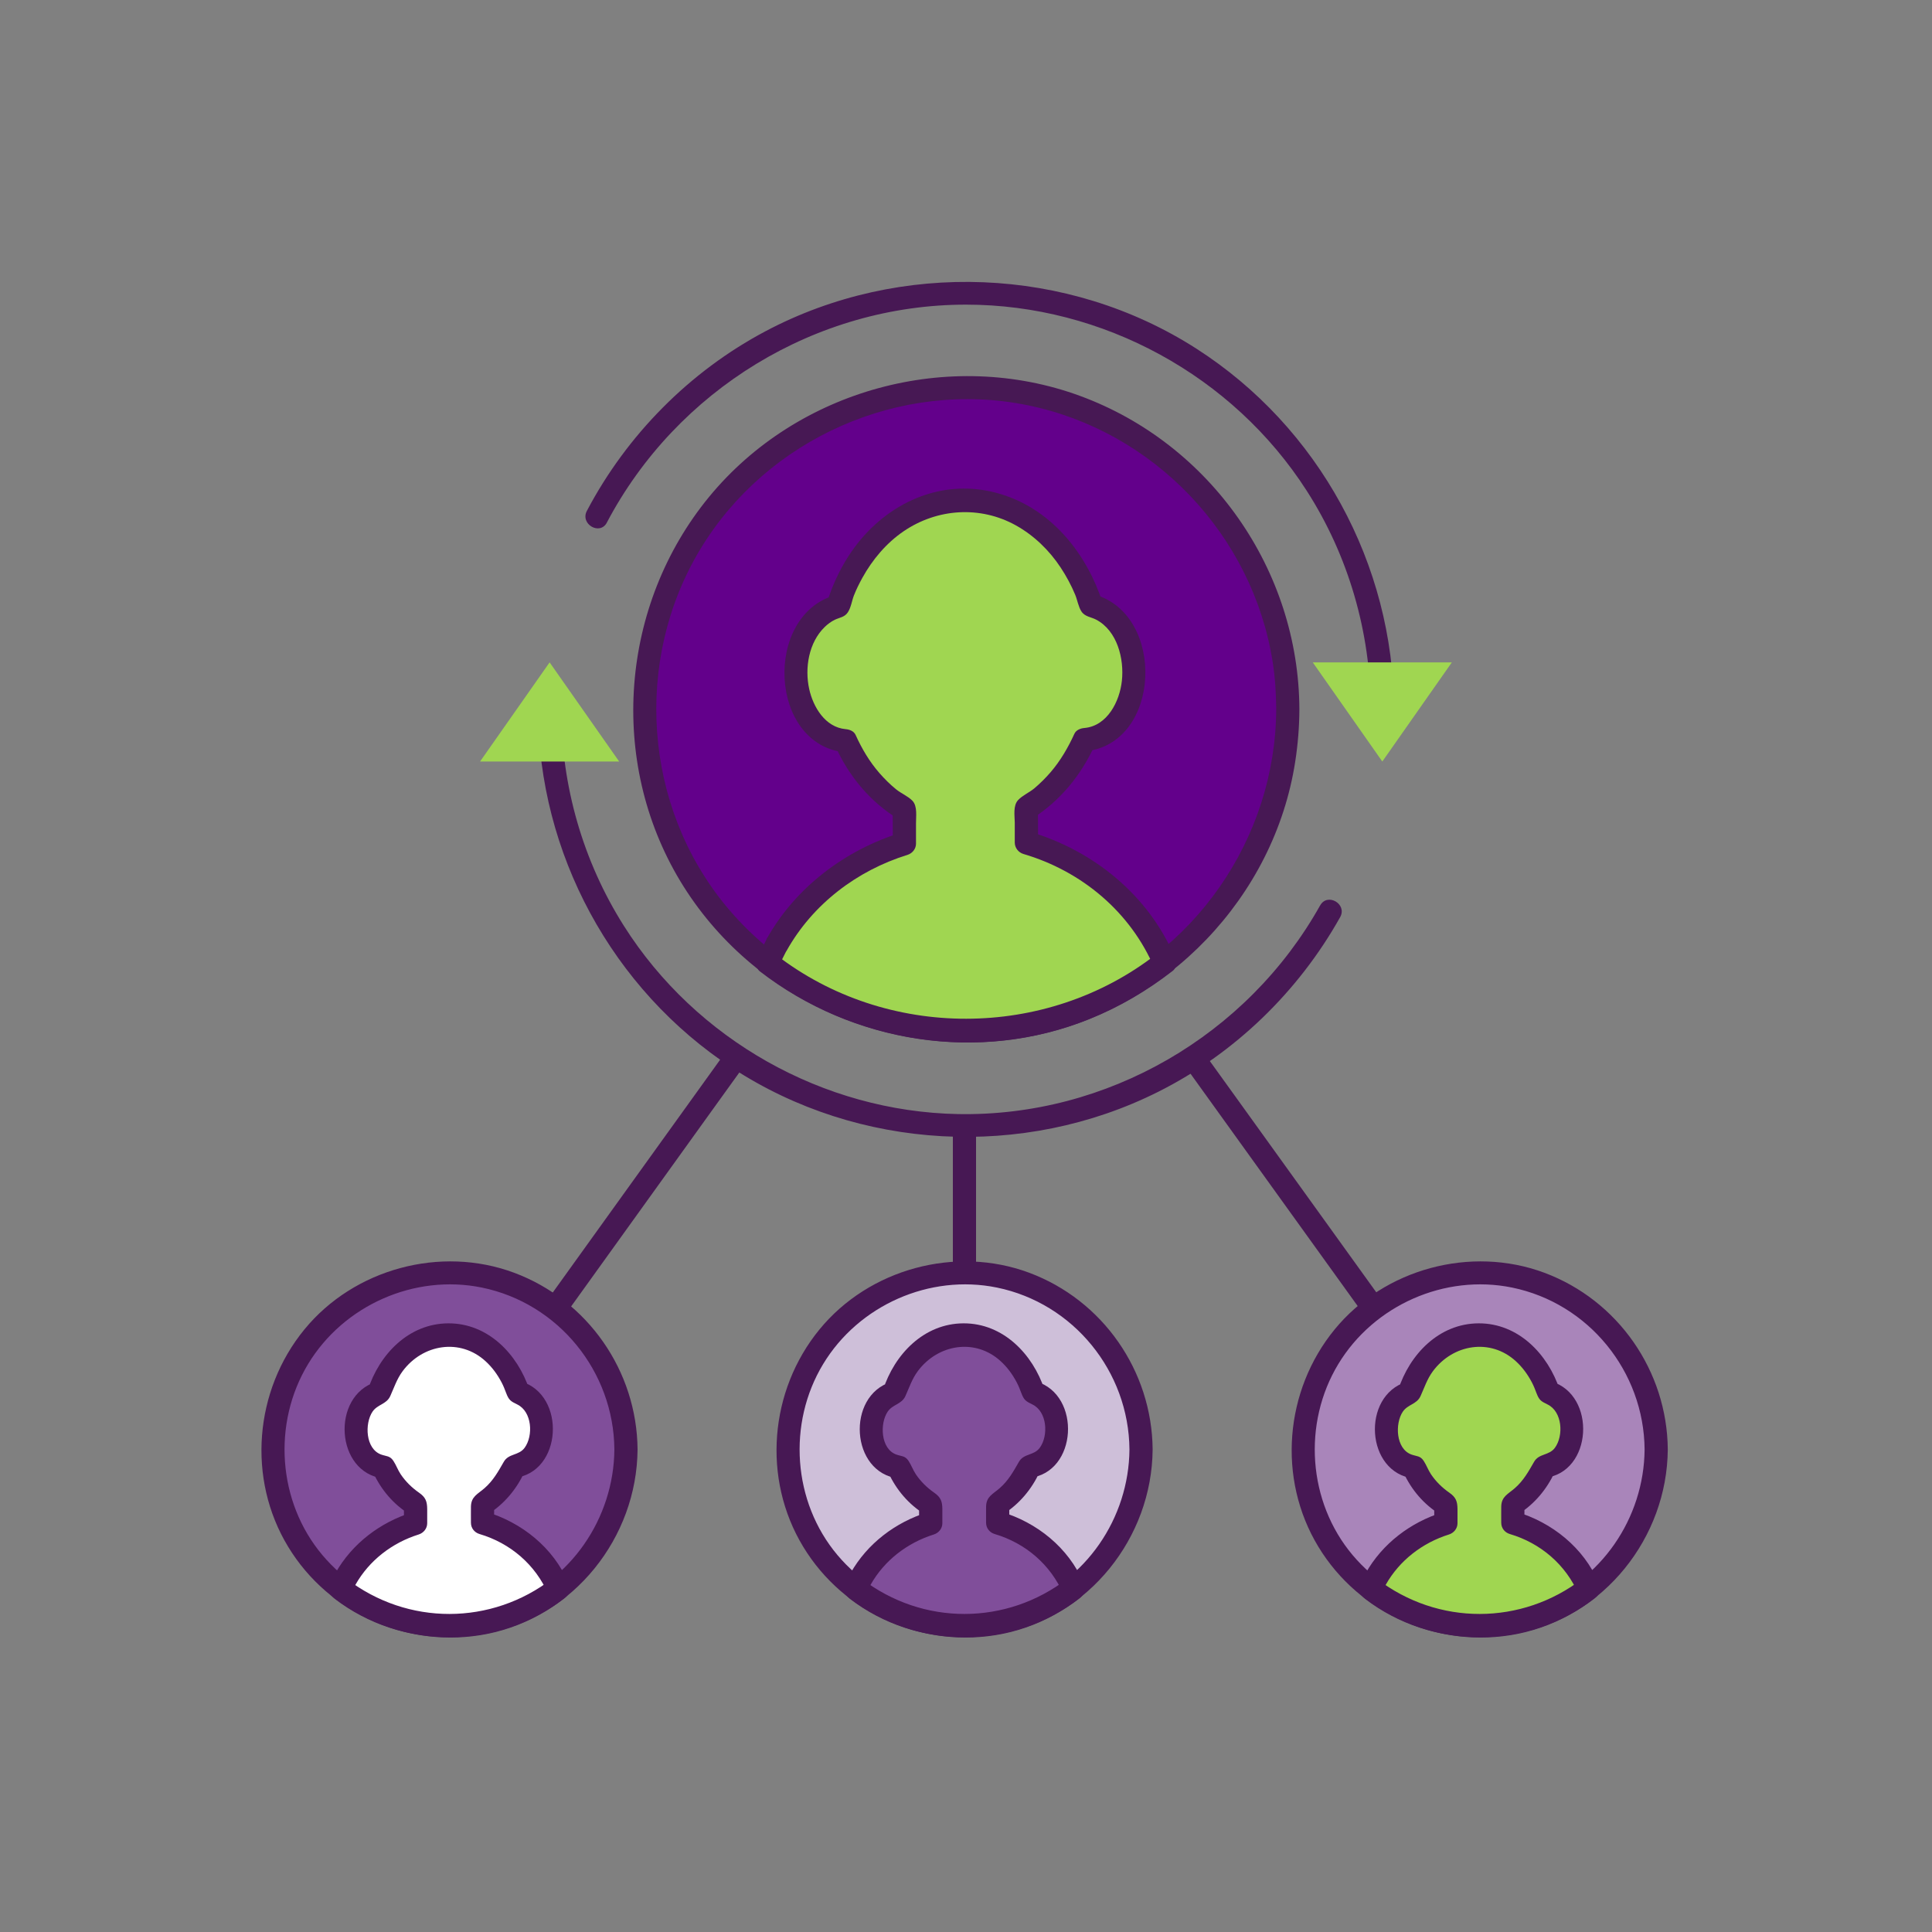<?xml version="1.0" encoding="UTF-8"?> <svg xmlns="http://www.w3.org/2000/svg" id="tt" width="250" height="250" viewBox="0 0 250 250"><rect x="0" y="0" width="250" height="250" fill="#808080" stroke="none"/><defs><style>.cls-1{fill:#63008b;}.cls-1,.cls-2,.cls-3,.cls-4,.cls-5,.cls-6,.cls-7{stroke-width:0px;}.cls-2{fill:#471854;}.cls-3{fill:#a985ba;}.cls-4{fill:#cebfd9;}.cls-5{fill:#a0d651;}.cls-6{fill:#804e9a;}.cls-7{fill:#fff;}</style></defs><path class="cls-2" d="m153.14,137.67c4.19,5.82,8.37,11.64,12.56,17.46,6.62,9.2,13.24,18.41,19.87,27.61,1.54,2.13,3.07,4.27,4.61,6.4,1.12,1.55,3.72.06,2.59-1.51-4.19-5.82-8.37-11.64-12.56-17.46-6.62-9.2-13.24-18.41-19.87-27.61-1.54-2.13-3.07-4.27-4.61-6.4-1.12-1.55-3.72-.06-2.59,1.51h0Z"></path><path class="cls-2" d="m59.46,189.14c4.18-5.81,8.36-11.63,12.54-17.44,6.66-9.27,13.33-18.54,19.99-27.81,1.53-2.13,3.06-4.26,4.6-6.39,1.13-1.57-1.47-3.07-2.59-1.51-4.18,5.81-8.36,11.63-12.54,17.44-6.66,9.27-13.33,18.54-19.99,27.81-1.53,2.13-3.06,4.26-4.6,6.39-1.13,1.57,1.47,3.07,2.59,1.51h0Z"></path><path class="cls-2" d="m126.3,193.14v-47.47c0-1.93-3-1.93-3,0v47.47c0,1.93,3,1.93,3,0h0Z"></path><circle class="cls-1" cx="125" cy="91.79" r="41.64"></circle><path class="cls-2" d="m165.14,91.79c-.07,16.64-10.62,32.01-26.34,37.71-15.92,5.77-34.03.8-44.82-12.22-10.72-12.94-12.03-31.86-3.36-46.22,8.67-14.36,25.91-21.99,42.37-18.62,16.31,3.34,29.09,16.76,31.69,33.19.32,2.03.45,4.1.46,6.15,0,1.93,3.01,1.93,3,0-.07-17.99-11.49-34.34-28.38-40.55-16.91-6.21-36.57-.84-48,13.06-11.49,13.97-13.1,34.19-3.73,49.73,9.36,15.51,27.85,23.59,45.59,20.03,17.36-3.49,31.28-17.98,33.98-35.49.35-2.25.53-4.51.54-6.78,0-1.93-2.99-1.93-3,0Z"></path><path class="cls-5" d="m100.51,122.26c-.44.79-.81,1.58-1.14,2.36,6.62,5.17,14.84,8.39,23.79,8.78,1.19,0,2.37,0,3.56,0,9.03-.37,17.33-3.61,23.98-8.84-.34-.83-.75-1.68-1.22-2.54-5.12-9.3-14.39-12.29-16.64-12.95l-.02-4.45c3.23-1.99,5.82-5.06,7.52-8.89,3.65-.23,6.41-4.02,6.39-8.76-.02-4.33-2.34-7.8-5.5-8.59-2.6-8.22-9.09-13.65-16.48-13.62s-13.84,5.52-16.32,13.72c-3.15.81-5.44,4.35-5.42,8.63.02,4.75,2.81,8.51,6.42,8.75,1.7,3.81,4.35,6.91,7.6,8.83l.02,4.49c-2.37.73-11.46,3.84-16.54,13.09Z"></path><path class="cls-2" d="m99.22,121.5c-.41.77-.79,1.55-1.14,2.36-.24.55-.32,1.39.23,1.82,12.04,9.32,28.42,11.93,42.64,6.2,3.9-1.57,7.49-3.68,10.81-6.26.57-.44.47-1.25.23-1.82-3.38-7.97-10.53-13.76-18.76-16.18l1.1,1.45-.02-4.45-.74,1.3c3.59-2.27,6.3-5.58,8.06-9.43l-1.3.74c9.97-.89,10.57-17.73,1.29-20.3l1.05,1.05c-2.02-6.22-6.37-11.78-12.73-13.9s-12.61-.15-17.13,4.2c-2.79,2.68-4.69,6.13-5.84,9.8l1.05-1.05c-9.24,2.65-8.54,19.41,1.4,20.33l-1.3-.74c1.75,3.85,4.51,7.17,8.13,9.37l-.74-1.3.02,4.49,1.1-1.45c-7.27,2.26-13.7,7.09-17.43,13.78-.94,1.69,1.65,3.2,2.59,1.51,3.36-6.01,9.09-10.37,15.64-12.4.63-.2,1.1-.77,1.1-1.45v-2.62c-.01-.89.21-2.22-.46-2.93-.56-.59-1.46-.95-2.1-1.47-.78-.63-1.49-1.34-2.15-2.09-1.3-1.48-2.3-3.18-3.11-4.97-.23-.5-.8-.7-1.3-.74-2.63-.25-4.18-2.85-4.7-5.19-.6-2.72-.06-6.02,2-8.02.39-.38.83-.71,1.33-.95.62-.29,1.27-.33,1.68-.97s.51-1.48.77-2.15c.31-.79.69-1.56,1.1-2.3,1.31-2.37,3.11-4.51,5.36-6.04,4.34-2.94,9.89-3.31,14.5-.75,2.35,1.31,4.32,3.22,5.8,5.46.73,1.11,1.37,2.29,1.88,3.52.28.67.41,1.55.8,2.15.44.69,1.24.72,1.91,1.07,2.74,1.44,3.64,5.07,3.33,7.92-.28,2.64-1.87,5.83-4.84,6.1-.5.04-1.07.25-1.3.74-.81,1.78-1.8,3.49-3.08,4.98-.65.75-1.36,1.46-2.12,2.1-.64.53-1.53.91-2.09,1.51-.67.72-.44,2.02-.43,2.92v2.6c.01.67.48,1.26,1.11,1.45,7.55,2.22,13.88,7.51,16.97,14.8l.23-1.82c-14.27,11.1-34.91,11.13-49.21.06l.23,1.82c.35-.8.73-1.59,1.14-2.36.91-1.7-1.68-3.22-2.59-1.51Z"></path><circle class="cls-4" cx="124.8" cy="187.57" r="22.86"></circle><path class="cls-2" d="m146.15,187.57c-.07,8.88-5.66,17.1-14.09,20.09-8.43,3-17.92.41-23.69-6.43-5.8-6.88-6.5-17.05-1.85-24.73,4.6-7.6,13.76-11.67,22.48-9.89,9.91,2.03,17.07,10.86,17.15,20.95.01,1.93,3.01,1.93,3,0-.08-10.16-6.45-19.32-15.98-22.87-9.51-3.54-20.7-.51-27.13,7.34-6.48,7.91-7.44,19.32-2.11,28.11,5.3,8.75,15.69,13.27,25.7,11.3,11.28-2.22,19.43-12.47,19.52-23.87.01-1.93-2.99-1.93-3,0Z"></path><path class="cls-6" d="m111.36,204.29c-.24.44-.45.87-.63,1.29,3.63,2.84,8.15,4.6,13.06,4.82.65,0,1.3,0,1.95,0,4.96-.2,9.51-1.98,13.17-4.85-.19-.46-.41-.92-.67-1.39-2.81-5.11-7.9-6.75-9.14-7.11v-2.44c1.76-1.09,3.18-2.78,4.12-4.88,2.01-.12,3.52-2.2,3.51-4.81,0-2.37-1.29-4.28-3.02-4.71-1.43-4.51-4.99-7.5-9.05-7.48-4.06.02-7.6,3.03-8.96,7.53-1.73.45-2.99,2.39-2.98,4.74.01,2.61,1.54,4.67,3.52,4.8.93,2.09,2.39,3.79,4.17,4.85v2.47c-1.29.4-6.28,2.11-9.07,7.19Z"></path><path class="cls-2" d="m110.06,203.54c-.22.43-.43.85-.63,1.29-.36.82-.17,1.51.54,2.05,8.66,6.65,21.05,6.64,29.69-.03.71-.54.89-1.22.54-2.05-1.94-4.53-6.02-7.81-10.7-9.19l1.1,1.45v-2.44c-.26.43-.51.86-.75,1.3,2.07-1.33,3.63-3.19,4.67-5.42l-1.3.74c6.22-.69,6.73-10.72.89-12.47l1.05,1.05c-1.53-4.61-5.35-8.6-10.49-8.58-5.12.02-8.93,4.01-10.41,8.63l1.05-1.05c-5.83,1.81-5.26,11.77.95,12.49l-1.3-.74c1.03,2.23,2.62,4.09,4.71,5.39l-.74-1.3v2.47c.38-.48.74-.96,1.11-1.45-4.17,1.3-7.81,4.05-9.97,7.87-.95,1.68,1.64,3.2,2.59,1.51,1.78-3.15,4.74-5.42,8.18-6.5.63-.2,1.1-.77,1.1-1.45v-1.83c-.01-1-.2-1.53-1.06-2.13-.93-.65-1.73-1.43-2.37-2.38-.37-.55-.59-1.2-.95-1.74-.45-.67-.9-.57-1.57-.81-2.05-.73-2.16-4.03-1.12-5.56.65-.95,1.8-.93,2.29-2.01s.85-2.21,1.6-3.22c2.6-3.5,7.44-4.31,10.74-1.28.86.79,1.53,1.71,2.07,2.74.23.44.41.89.58,1.35.36.95.59,1.08,1.45,1.5,1.91.93,2.09,4.03.95,5.6-.76,1.04-2.07.71-2.7,1.82-.73,1.27-1.36,2.42-2.48,3.4-.9.79-1.74,1.08-1.77,2.39-.01.7,0,1.4,0,2.1s.47,1.26,1.1,1.45c4,1.18,7.26,3.97,8.91,7.81l.54-2.05c-7.9,6.1-18.75,6.12-26.66.03l.54,2.05c.19-.44.4-.87.63-1.29.9-1.71-1.69-3.23-2.59-1.51Z"></path><circle class="cls-3" cx="191.45" cy="187.57" r="22.86"></circle><path class="cls-2" d="m212.81,187.57c-.07,8.88-5.66,17.1-14.09,20.09-8.43,3-17.92.41-23.69-6.43-5.8-6.88-6.5-17.05-1.85-24.73,4.6-7.6,13.76-11.67,22.48-9.89,9.91,2.03,17.07,10.86,17.15,20.95.01,1.93,3.01,1.93,3,0-.08-10.16-6.45-19.32-15.98-22.87-9.51-3.54-20.7-.51-27.13,7.34-6.48,7.91-7.44,19.32-2.11,28.11,5.3,8.75,15.69,13.27,25.7,11.3,11.28-2.22,19.43-12.47,19.52-23.87.01-1.93-2.99-1.93-3,0Z"></path><path class="cls-5" d="m178.01,204.29c-.24.44-.45.87-.63,1.29,3.63,2.84,8.15,4.6,13.06,4.82.65,0,1.3,0,1.95,0,4.96-.2,9.51-1.98,13.17-4.85-.19-.46-.41-.92-.67-1.39-2.81-5.11-7.9-6.75-9.14-7.11v-2.44c1.76-1.09,3.18-2.78,4.12-4.88,2.01-.12,3.52-2.2,3.51-4.81,0-2.37-1.29-4.28-3.02-4.71-1.43-4.51-4.99-7.5-9.05-7.48-4.06.02-7.6,3.03-8.96,7.53-1.73.45-2.99,2.39-2.98,4.74.01,2.61,1.54,4.67,3.52,4.8.93,2.09,2.39,3.79,4.17,4.85v2.47c-1.29.4-6.28,2.11-9.07,7.19Z"></path><path class="cls-2" d="m176.72,203.54c-.22.43-.43.85-.63,1.29-.36.82-.17,1.51.54,2.05,8.66,6.65,21.05,6.64,29.69-.03.71-.54.89-1.22.54-2.05-1.94-4.53-6.02-7.81-10.7-9.19l1.1,1.45v-2.44c-.26.43-.51.86-.75,1.3,2.07-1.33,3.63-3.19,4.67-5.42l-1.3.74c6.22-.69,6.73-10.72.89-12.47l1.05,1.05c-1.53-4.61-5.35-8.6-10.49-8.58-5.12.02-8.93,4.01-10.41,8.63l1.05-1.05c-5.83,1.81-5.26,11.77.95,12.49l-1.3-.74c1.03,2.23,2.62,4.09,4.71,5.39l-.74-1.3v2.47c.38-.48.74-.96,1.11-1.45-4.17,1.3-7.81,4.05-9.97,7.87-.95,1.68,1.64,3.2,2.59,1.51,1.78-3.15,4.74-5.42,8.18-6.5.63-.2,1.1-.77,1.1-1.45v-1.83c-.01-1-.2-1.53-1.06-2.13-.93-.65-1.73-1.43-2.37-2.38-.37-.55-.59-1.2-.95-1.74-.45-.67-.9-.57-1.57-.81-2.05-.73-2.16-4.03-1.12-5.56.65-.95,1.8-.93,2.29-2.01s.85-2.21,1.6-3.22c2.6-3.5,7.44-4.31,10.74-1.28.86.79,1.53,1.71,2.07,2.74.23.44.41.89.58,1.35.36.95.59,1.08,1.45,1.5,1.91.93,2.09,4.03.95,5.6-.76,1.04-2.07.71-2.7,1.82-.73,1.27-1.36,2.42-2.48,3.4-.9.79-1.74,1.08-1.77,2.39-.01.7,0,1.4,0,2.1s.47,1.26,1.1,1.45c4,1.18,7.26,3.97,8.91,7.81l.54-2.05c-7.9,6.1-18.75,6.12-26.66.03l.54,2.05c.19-.44.4-.87.63-1.29.9-1.71-1.69-3.23-2.59-1.51Z"></path><circle class="cls-6" cx="58.14" cy="187.57" r="22.86"></circle><path class="cls-2" d="m79.5,187.57c-.07,8.88-5.66,17.1-14.09,20.09-8.43,3-17.92.41-23.69-6.43-5.8-6.88-6.5-17.05-1.85-24.73,4.6-7.6,13.76-11.67,22.48-9.89,9.91,2.03,17.07,10.86,17.15,20.95.01,1.93,3.01,1.93,3,0-.08-10.16-6.45-19.32-15.98-22.87-9.51-3.54-20.7-.51-27.13,7.34-6.48,7.91-7.44,19.32-2.11,28.11,5.3,8.75,15.69,13.27,25.7,11.3,11.28-2.22,19.43-12.47,19.52-23.87.01-1.93-2.99-1.93-3,0Z"></path><path class="cls-7" d="m44.7,204.29c-.24.44-.45.87-.63,1.29,3.63,2.84,8.15,4.6,13.06,4.82.65,0,1.3,0,1.95,0,4.96-.2,9.51-1.98,13.17-4.85-.19-.46-.41-.92-.67-1.39-2.81-5.11-7.9-6.75-9.14-7.11v-2.44c1.76-1.09,3.18-2.78,4.12-4.88,2.01-.12,3.52-2.2,3.51-4.81,0-2.37-1.29-4.28-3.02-4.71-1.43-4.51-4.99-7.5-9.05-7.48-4.06.02-7.6,3.03-8.96,7.53-1.73.45-2.99,2.39-2.98,4.74.01,2.61,1.54,4.67,3.52,4.8.93,2.09,2.39,3.79,4.17,4.85v2.47c-1.29.4-6.28,2.11-9.07,7.19Z"></path><path class="cls-2" d="m43.4,203.54c-.22.43-.43.85-.63,1.29-.36.82-.17,1.51.54,2.05,8.66,6.65,21.05,6.64,29.69-.03.71-.54.89-1.22.54-2.05-1.94-4.53-6.02-7.81-10.7-9.19l1.1,1.45v-2.44c-.26.43-.51.86-.75,1.3,2.07-1.33,3.63-3.19,4.67-5.42l-1.3.74c6.22-.69,6.73-10.72.89-12.47l1.05,1.05c-1.53-4.61-5.35-8.6-10.49-8.58-5.12.02-8.93,4.01-10.41,8.63l1.05-1.05c-5.83,1.81-5.26,11.77.95,12.49l-1.3-.74c1.03,2.23,2.62,4.09,4.71,5.39l-.74-1.3v2.47c.38-.48.74-.96,1.11-1.45-4.17,1.3-7.81,4.05-9.97,7.87-.95,1.68,1.64,3.2,2.59,1.51,1.78-3.15,4.74-5.42,8.18-6.5.63-.2,1.1-.77,1.1-1.45v-1.83c-.01-1-.2-1.53-1.06-2.13-.93-.65-1.73-1.43-2.37-2.38-.37-.55-.59-1.2-.95-1.74-.45-.67-.9-.57-1.57-.81-2.05-.73-2.16-4.03-1.12-5.56.65-.95,1.8-.93,2.29-2.01s.85-2.21,1.6-3.22c2.6-3.5,7.44-4.31,10.74-1.28.86.79,1.53,1.71,2.07,2.74.23.44.41.89.58,1.35.36.95.59,1.08,1.45,1.5,1.91.93,2.09,4.03.95,5.6-.76,1.04-2.07.71-2.7,1.82-.73,1.27-1.36,2.42-2.48,3.4-.9.79-1.74,1.08-1.77,2.39-.01.7,0,1.4,0,2.1s.47,1.26,1.1,1.45c4,1.18,7.26,3.97,8.91,7.81l.54-2.05c-7.9,6.1-18.75,6.12-26.66.03l.54,2.05c.19-.44.4-.87.63-1.29.9-1.71-1.69-3.23-2.59-1.51Z"></path><path class="cls-2" d="m170.83,117.15c-9.42,16.84-27.57,27.38-46.89,27.01-17.42-.34-33.88-9.62-43.2-24.34-5.31-8.38-8.09-18.11-8.12-28.02,0-1.93-3.01-1.93-3,0,.06,18.61,9.57,36.2,25.14,46.4,16.32,10.68,37.67,11.82,55.09,3.09,9.91-4.96,18.16-12.96,23.57-22.62.94-1.69-1.65-3.2-2.59-1.51h0Z"></path><path class="cls-2" d="m78.52,67.63c9.04-17.16,27.04-28.21,46.48-28.21,17.68,0,34.52,9.18,44.08,24.07,5.42,8.44,8.26,18.28,8.3,28.3,0,1.93,3.01,1.93,3,0-.06-18.77-9.74-36.52-25.56-46.67-16.62-10.67-38.32-11.5-55.76-2.26-9.83,5.21-17.94,13.42-23.12,23.25-.9,1.71,1.69,3.22,2.59,1.51h0Z"></path><polygon class="cls-5" points="178.87 98.54 187.87 85.71 169.87 85.71 178.87 98.54"></polygon><polygon class="cls-5" points="71.12 85.71 62.12 98.54 80.12 98.54 71.12 85.71"></polygon></svg> 